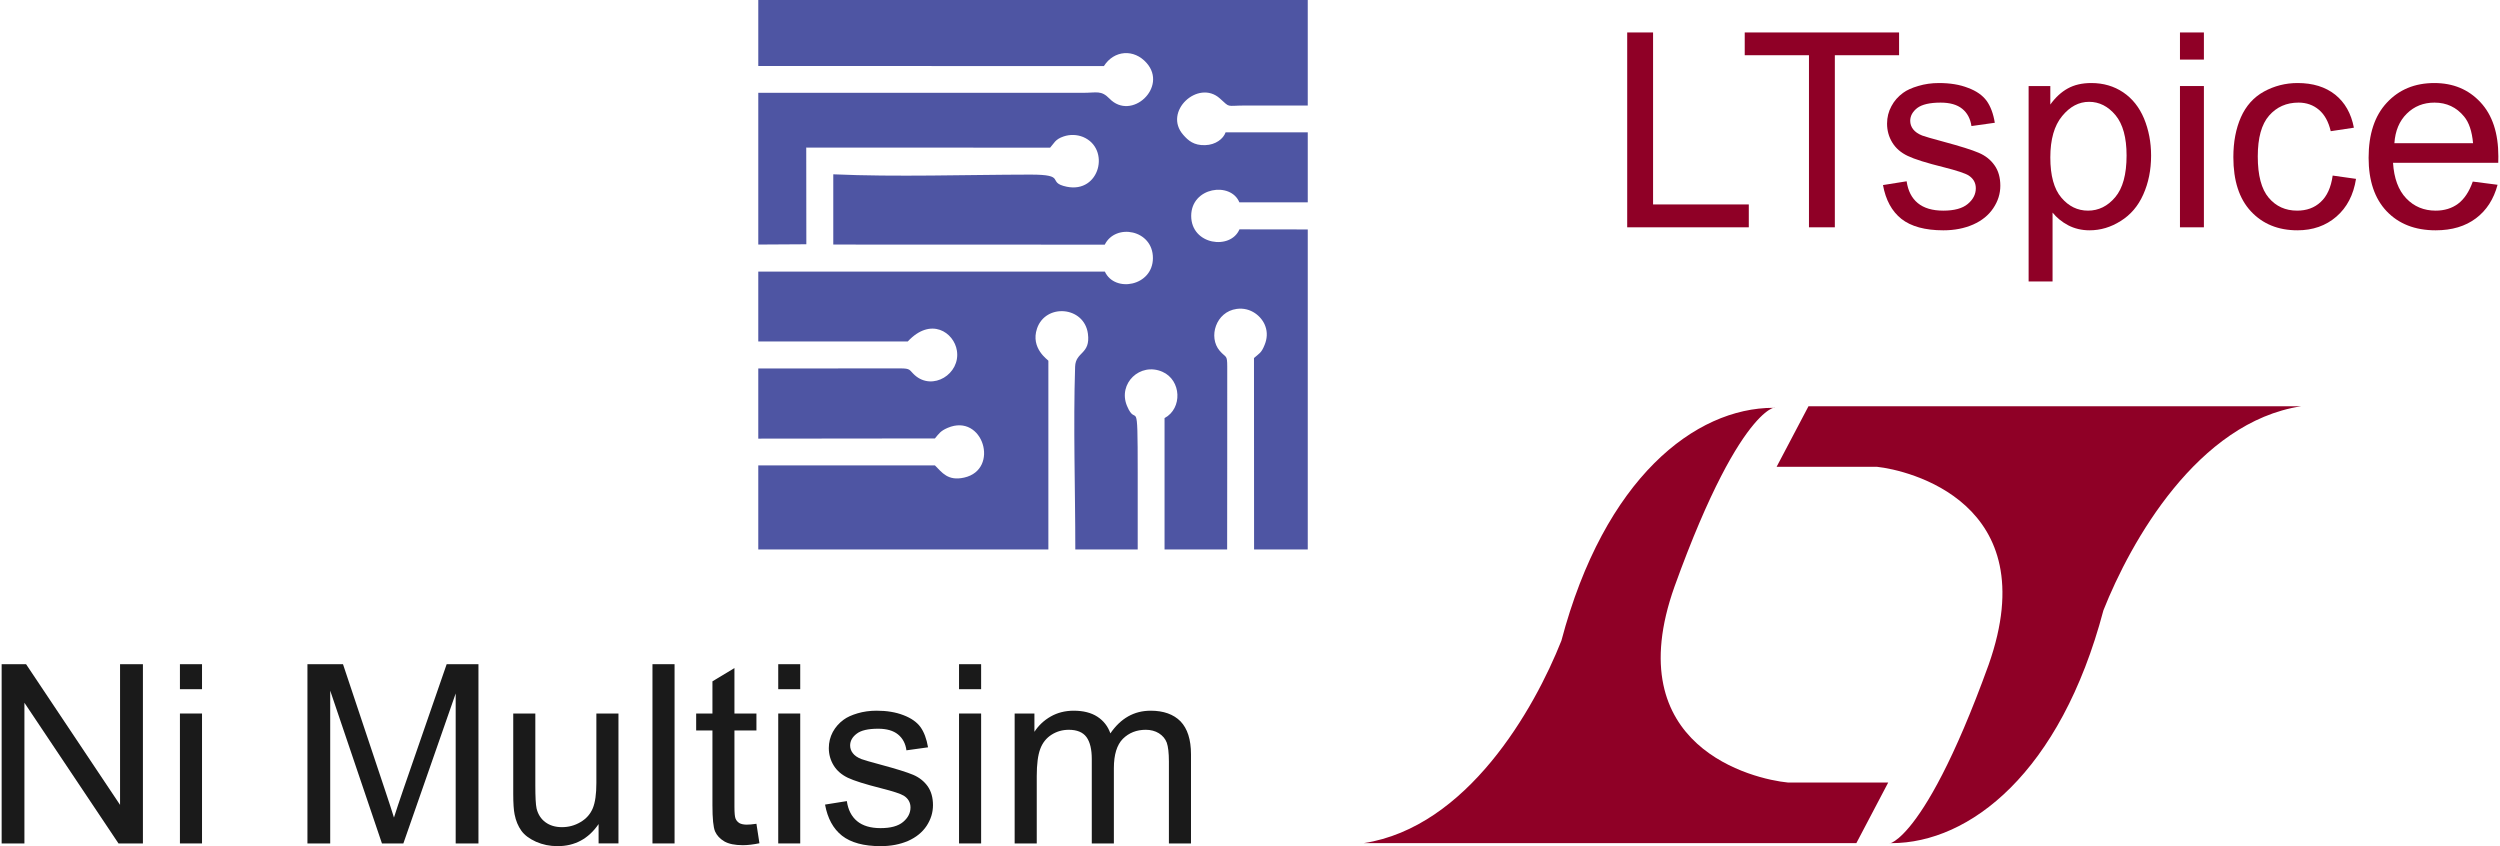 <?xml version="1.0" encoding="UTF-8"?>
<!-- Creator: CorelDRAW -->
<svg xmlns="http://www.w3.org/2000/svg" xmlns:xlink="http://www.w3.org/1999/xlink" xmlns:xodm="http://www.corel.com/coreldraw/odm/2003" xml:space="preserve" width="455px" height="154px" version="1.1" style="shape-rendering:geometricPrecision; text-rendering:geometricPrecision; image-rendering:optimizeQuality; fill-rule:evenodd; clip-rule:evenodd" viewBox="0 0 257.68 87.33">
 <defs>
  <style type="text/css">
   <![CDATA[
    .fil1 {fill:#4E55A3}
    .fil0 {fill:#1A1A1A;fill-rule:nonzero}
    .fil2 {fill:#8F0026;fill-rule:nonzero}
   ]]>
  </style>
 </defs>
 <g id="Layer_x0020_1">
  <polygon class="fil0" points="0,87.05 0,68.55 2.52,68.55 12.22,83.07 12.22,68.55 14.58,68.55 14.58,87.05 12.06,87.05 2.35,72.53 2.35,87.05 "></polygon>
  <path id="_1" class="fil0" d="M18.4 71.13l0 -2.58 2.28 0 0 2.58 -2.28 0zm0 15.92l0 -13.41 2.28 0 0 13.41 -2.28 0z"></path>
  <path id="_2" class="fil0" d="M31.56 87.05l0 -18.5 3.67 0 4.37 13.09c0.41,1.22 0.7,2.13 0.89,2.74 0.21,-0.67 0.54,-1.66 0.99,-2.97l4.45 -12.86 3.28 0 0 18.5 -2.35 0 0 -15.48 -5.4 15.48 -2.21 0 -5.34 -15.77 0 15.77 -2.35 0z"></path>
  <path id="_3" class="fil0" d="M61.61 87.05l0 -2c-1.04,1.52 -2.45,2.28 -4.24,2.28 -0.79,0 -1.52,-0.15 -2.21,-0.45 -0.68,-0.31 -1.19,-0.68 -1.52,-1.14 -0.33,-0.46 -0.57,-1.02 -0.7,-1.69 -0.09,-0.44 -0.14,-1.15 -0.14,-2.11l0 -8.3 2.28 0 0 7.42c0,1.18 0.04,1.98 0.13,2.39 0.15,0.6 0.45,1.07 0.91,1.41 0.46,0.34 1.03,0.51 1.71,0.51 0.68,0 1.32,-0.17 1.91,-0.52 0.6,-0.35 1.02,-0.83 1.27,-1.43 0.25,-0.6 0.37,-1.47 0.37,-2.61l0 -7.17 2.28 0 0 13.41 -2.05 0z"></path>
  <polygon id="_4" class="fil0" points="67.17,87.05 67.17,68.55 69.45,68.55 69.45,87.05 "></polygon>
  <path id="_5" class="fil0" d="M77.9 85.02l0.31 2.01c-0.63,0.13 -1.21,0.2 -1.71,0.2 -0.82,0 -1.46,-0.13 -1.91,-0.39 -0.46,-0.27 -0.77,-0.61 -0.96,-1.03 -0.18,-0.43 -0.27,-1.32 -0.27,-2.69l0 -7.73 -1.68 0 0 -1.75 1.68 0 0 -3.32 2.27 -1.37 0 4.69 2.27 0 0 1.75 -2.27 0 0 7.86c0,0.65 0.04,1.07 0.12,1.25 0.08,0.19 0.21,0.33 0.39,0.45 0.18,0.1 0.44,0.16 0.77,0.16 0.25,0 0.58,-0.03 0.99,-0.09z"></path>
  <path id="_6" class="fil0" d="M80.15 71.13l0 -2.58 2.27 0 0 2.58 -2.27 0zm0 15.92l0 -13.41 2.27 0 0 13.41 -2.27 0z"></path>
  <path id="_7" class="fil0" d="M84.98 83.04l2.25 -0.36c0.13,0.9 0.48,1.59 1.06,2.07 0.58,0.48 1.39,0.72 2.42,0.72 1.05,0 1.82,-0.21 2.33,-0.64 0.5,-0.42 0.76,-0.92 0.76,-1.49 0,-0.51 -0.23,-0.92 -0.68,-1.21 -0.32,-0.2 -1.1,-0.46 -2.33,-0.77 -1.66,-0.42 -2.81,-0.78 -3.46,-1.09 -0.64,-0.31 -1.13,-0.73 -1.46,-1.27 -0.33,-0.54 -0.5,-1.14 -0.5,-1.79 0,-0.6 0.14,-1.15 0.41,-1.66 0.28,-0.51 0.65,-0.93 1.12,-1.27 0.35,-0.26 0.83,-0.48 1.44,-0.66 0.61,-0.18 1.26,-0.27 1.96,-0.27 1.05,0 1.97,0.15 2.77,0.46 0.79,0.3 1.38,0.71 1.76,1.23 0.37,0.52 0.63,1.21 0.78,2.09l-2.23 0.31c-0.09,-0.7 -0.39,-1.25 -0.87,-1.64 -0.48,-0.39 -1.16,-0.59 -2.05,-0.59 -1.03,0 -1.78,0.17 -2.22,0.52 -0.45,0.34 -0.67,0.75 -0.67,1.21 0,0.29 0.09,0.56 0.28,0.8 0.18,0.24 0.47,0.44 0.87,0.6 0.22,0.09 0.89,0.28 2,0.58 1.6,0.43 2.72,0.78 3.36,1.05 0.63,0.27 1.13,0.67 1.5,1.19 0.36,0.52 0.54,1.17 0.54,1.94 0,0.76 -0.22,1.47 -0.66,2.14 -0.44,0.66 -1.08,1.18 -1.91,1.55 -0.84,0.36 -1.78,0.54 -2.83,0.54 -1.74,0 -3.07,-0.36 -3.99,-1.08 -0.91,-0.72 -1.49,-1.79 -1.75,-3.21z"></path>
  <path id="_8" class="fil0" d="M98.81 71.13l0 -2.58 2.28 0 0 2.58 -2.28 0zm0 15.92l0 -13.41 2.28 0 0 13.41 -2.28 0z"></path>
  <path id="_9" class="fil0" d="M104.55 87.05l0 -13.41 2.04 0 0 1.89c0.42,-0.65 0.98,-1.18 1.68,-1.58 0.7,-0.4 1.49,-0.6 2.38,-0.6 0.99,0 1.81,0.21 2.44,0.62 0.63,0.41 1.08,0.98 1.34,1.72 1.07,-1.56 2.45,-2.34 4.16,-2.34 1.33,0 2.36,0.37 3.08,1.1 0.71,0.74 1.08,1.87 1.08,3.4l0 9.2 -2.28 0 0 -8.44c0,-0.91 -0.08,-1.56 -0.22,-1.96 -0.15,-0.4 -0.42,-0.72 -0.81,-0.97 -0.39,-0.24 -0.84,-0.36 -1.36,-0.36 -0.95,0 -1.73,0.31 -2.36,0.93 -0.62,0.63 -0.93,1.64 -0.93,3.02l0 7.78 -2.28 0 0 -8.71c0,-1 -0.18,-1.76 -0.55,-2.27 -0.37,-0.5 -0.98,-0.75 -1.82,-0.75 -0.64,0 -1.23,0.16 -1.77,0.5 -0.54,0.34 -0.94,0.83 -1.18,1.48 -0.24,0.64 -0.36,1.58 -0.36,2.8l0 6.95 -2.28 0z"></path>
  <path class="fil1" d="M78.09 6.81l35.67 0.01c1.05,-1.65 3.11,-1.8 4.41,-0.32 2.21,2.5 -1.56,6.02 -3.83,3.68 -0.87,-0.89 -1.31,-0.6 -2.75,-0.6l-33.5 0 0 15.66 4.96 -0.03 -0.01 -9.98 25.17 0.01c0.41,-0.44 0.5,-0.86 1.4,-1.16 0.65,-0.22 1.37,-0.2 2.01,0.06 2.84,1.2 1.73,5.84 -1.7,5.13 -2.16,-0.45 0.14,-1.26 -3.79,-1.25 -6.6,0.01 -13.79,0.26 -20.3,-0.03l0 7.25 28.02 0.01c1.11,-2.24 4.98,-1.55 4.97,1.39 -0.01,2.9 -3.95,3.6 -4.96,1.39l-35.77 0 0 7.21 15.43 0c2.39,-2.57 4.78,-0.93 5.07,0.95 0.38,2.41 -2.51,4.19 -4.36,2.52 -0.57,-0.52 -0.39,-0.69 -1.48,-0.69l-14.66 0.01 0 7.24 18.23 -0.02c0.42,-0.5 0.57,-0.77 1.31,-1.09 3.66,-1.57 5.42,4.3 1.71,5.13 -1.68,0.38 -2.28,-0.52 -3.02,-1.26l-18.23 0 0 8.68 29.94 0 0 -19.48c-0.03,-0.09 -1.87,-1.27 -1.17,-3.33 0.89,-2.61 4.86,-2.3 5.25,0.53 0.29,2.16 -1.27,1.84 -1.32,3.41 -0.2,6.14 0.02,12.69 0.02,18.87l6.44 0c0,-2.65 0,-5.3 0,-7.95 0,-8.45 -0.11,-4.46 -1.11,-6.88 -0.95,-2.3 1.35,-4.52 3.66,-3.51 1.96,0.86 2.09,3.78 0.22,4.78l0 13.56 6.46 0c0,-6.29 0.02,-12.58 0.01,-18.86 0,-1.28 -0.12,-0.88 -0.78,-1.65 -1.2,-1.4 -0.4,-4.03 1.76,-4.32 1.44,-0.2 2.59,0.77 2.95,1.78 0.24,0.65 0.18,1.32 -0.07,1.93 -0.34,0.86 -0.57,0.89 -1.1,1.36l0.01 19.76 5.54 0 0 -33.03 -7.05 -0.01c-0.91,2.16 -4.98,1.62 -4.98,-1.39 0.01,-2.99 4.09,-3.55 4.97,-1.4l7.06 0 0 -7.22 -8.48 0c-0.23,0.66 -1.02,1.29 -2.11,1.32 -1.17,0.04 -1.75,-0.48 -2.25,-1.05 -2.14,-2.41 1.54,-5.78 3.77,-3.77 1.1,0.99 0.62,0.74 2.53,0.73 2.18,-0.01 4.36,0 6.54,0l0 -10.89 -56.71 0 0 6.81z"></path>
  <path id="path4449" class="fil2" d="M182.86 42.09c-8.06,0 -17.44,7.24 -21.88,24.03 -2.8,7.07 -9.71,19.25 -20.41,20.9l50.85 0 3.29 -6.26 -10.37 0c-3.45,-0.33 -17.61,-3.62 -11.68,-20.24 7.24,-20.07 11.19,-18.43 10.2,-18.43zm12.18 44.93c8.06,0 17.44,-7.24 21.88,-24.03 2.8,-7.07 9.71,-19.42 20.41,-21.06l-50.85 0 -3.29 6.25 10.37 0c3.12,0.33 17.44,3.62 11.52,20.41 -7.25,20.07 -11.19,18.43 -10.04,18.43z"></path>
  <polygon class="fil2" points="167.77,23.46 167.77,3.35 170.44,3.35 170.44,21.1 180.32,21.1 180.32,23.46 "></polygon>
  <polygon id="_1_0" class="fil2" points="186.53,23.46 186.53,5.7 179.9,5.7 179.9,3.35 195.83,3.35 195.83,5.7 189.2,5.7 189.2,23.46 "></polygon>
  <path id="_2_1" class="fil2" d="M194.17 19.1l2.44 -0.39c0.14,0.98 0.52,1.73 1.15,2.25 0.63,0.52 1.51,0.78 2.63,0.78 1.14,0 1.98,-0.23 2.53,-0.69 0.55,-0.46 0.83,-1 0.83,-1.62 0,-0.56 -0.25,-1 -0.74,-1.32 -0.35,-0.22 -1.19,-0.5 -2.53,-0.84 -1.81,-0.45 -3.06,-0.84 -3.76,-1.18 -0.7,-0.33 -1.23,-0.79 -1.59,-1.38 -0.36,-0.59 -0.54,-1.24 -0.54,-1.95 0,-0.65 0.15,-1.25 0.45,-1.8 0.29,-0.55 0.7,-1.01 1.21,-1.38 0.38,-0.28 0.91,-0.52 1.57,-0.71 0.66,-0.2 1.37,-0.3 2.13,-0.3 1.14,0 2.14,0.16 3,0.5 0.87,0.32 1.5,0.77 1.92,1.34 0.4,0.56 0.69,1.32 0.84,2.26l-2.41 0.34c-0.11,-0.76 -0.43,-1.36 -0.95,-1.78 -0.53,-0.43 -1.27,-0.64 -2.23,-0.64 -1.12,0 -1.93,0.19 -2.42,0.56 -0.48,0.38 -0.72,0.82 -0.72,1.32 0,0.32 0.1,0.61 0.3,0.87 0.2,0.26 0.51,0.48 0.94,0.65 0.25,0.09 0.97,0.31 2.18,0.63 1.74,0.47 2.96,0.85 3.65,1.15 0.69,0.29 1.24,0.73 1.63,1.29 0.4,0.56 0.6,1.27 0.6,2.11 0,0.82 -0.24,1.59 -0.73,2.32 -0.48,0.72 -1.17,1.28 -2.07,1.68 -0.91,0.4 -1.94,0.6 -3.08,0.6 -1.89,0 -3.34,-0.4 -4.33,-1.18 -0.99,-0.79 -1.62,-1.95 -1.9,-3.49z"></path>
  <path id="_3_2" class="fil2" d="M209.2 29.05l0 -20.17 2.24 0 0 1.91c0.53,-0.74 1.13,-1.29 1.8,-1.66 0.67,-0.37 1.47,-0.56 2.43,-0.56 1.24,0 2.34,0.32 3.29,0.96 0.95,0.64 1.66,1.54 2.15,2.7 0.48,1.17 0.73,2.44 0.73,3.83 0,1.48 -0.27,2.82 -0.81,4.02 -0.53,1.19 -1.31,2.1 -2.33,2.73 -1.01,0.64 -2.08,0.96 -3.21,0.96 -0.82,0 -1.56,-0.18 -2.21,-0.52 -0.66,-0.35 -1.19,-0.79 -1.61,-1.31l0 7.11 -2.47 0zm2.24 -12.79c0,1.86 0.38,3.25 1.14,4.14 0.75,0.89 1.67,1.34 2.75,1.34 1.09,0 2.03,-0.46 2.81,-1.39 0.78,-0.92 1.17,-2.36 1.17,-4.3 0,-1.85 -0.38,-3.24 -1.14,-4.16 -0.77,-0.92 -1.68,-1.38 -2.73,-1.38 -1.05,0 -1.98,0.49 -2.78,1.47 -0.81,0.98 -1.22,2.4 -1.22,4.28z"></path>
  <path id="_4_3" class="fil2" d="M224.82 6.15l0 -2.8 2.47 0 0 2.8 -2.47 0zm0 17.31l0 -14.58 2.47 0 0 14.58 -2.47 0z"></path>
  <path id="_5_4" class="fil2" d="M240.58 18.12l2.41 0.34c-0.26,1.66 -0.94,2.96 -2.03,3.9 -1.09,0.94 -2.43,1.41 -4.02,1.41 -1.99,0 -3.59,-0.66 -4.8,-1.96 -1.21,-1.3 -1.81,-3.16 -1.81,-5.59 0,-1.57 0.26,-2.94 0.78,-4.12 0.52,-1.17 1.31,-2.06 2.38,-2.65 1.06,-0.58 2.22,-0.88 3.47,-0.88 1.58,0 2.87,0.4 3.88,1.2 1,0.8 1.65,1.94 1.93,3.41l-2.39 0.36c-0.23,-0.98 -0.63,-1.71 -1.22,-2.21 -0.58,-0.49 -1.28,-0.74 -2.1,-0.74 -1.25,0 -2.26,0.45 -3.04,1.34 -0.78,0.89 -1.17,2.29 -1.17,4.22 0,1.96 0.38,3.38 1.13,4.26 0.75,0.89 1.73,1.33 2.93,1.33 0.98,0 1.79,-0.29 2.43,-0.89 0.65,-0.59 1.07,-1.5 1.24,-2.73z"></path>
  <path id="_6_5" class="fil2" d="M255.04 18.74l2.56 0.33c-0.4,1.49 -1.14,2.64 -2.23,3.46 -1.09,0.82 -2.47,1.24 -4.16,1.24 -2.13,0 -3.81,-0.66 -5.06,-1.97 -1.24,-1.31 -1.86,-3.15 -1.86,-5.51 0,-2.44 0.62,-4.34 1.88,-5.69 1.26,-1.36 2.9,-2.03 4.9,-2.03 1.95,0 3.53,0.66 4.76,1.98 1.24,1.33 1.85,3.19 1.85,5.59 0,0.15 0,0.37 -0.01,0.66l-10.86 0c0.1,1.6 0.55,2.82 1.36,3.67 0.81,0.85 1.83,1.27 3.04,1.27 0.9,0 1.68,-0.24 2.31,-0.71 0.64,-0.48 1.15,-1.24 1.52,-2.29zm-8.09 -3.96l8.12 0c-0.11,-1.23 -0.42,-2.15 -0.93,-2.76 -0.78,-0.95 -1.8,-1.43 -3.05,-1.43 -1.14,0 -2.09,0.38 -2.86,1.14 -0.77,0.76 -1.19,1.77 -1.28,3.05z"></path>
 </g>
</svg>
